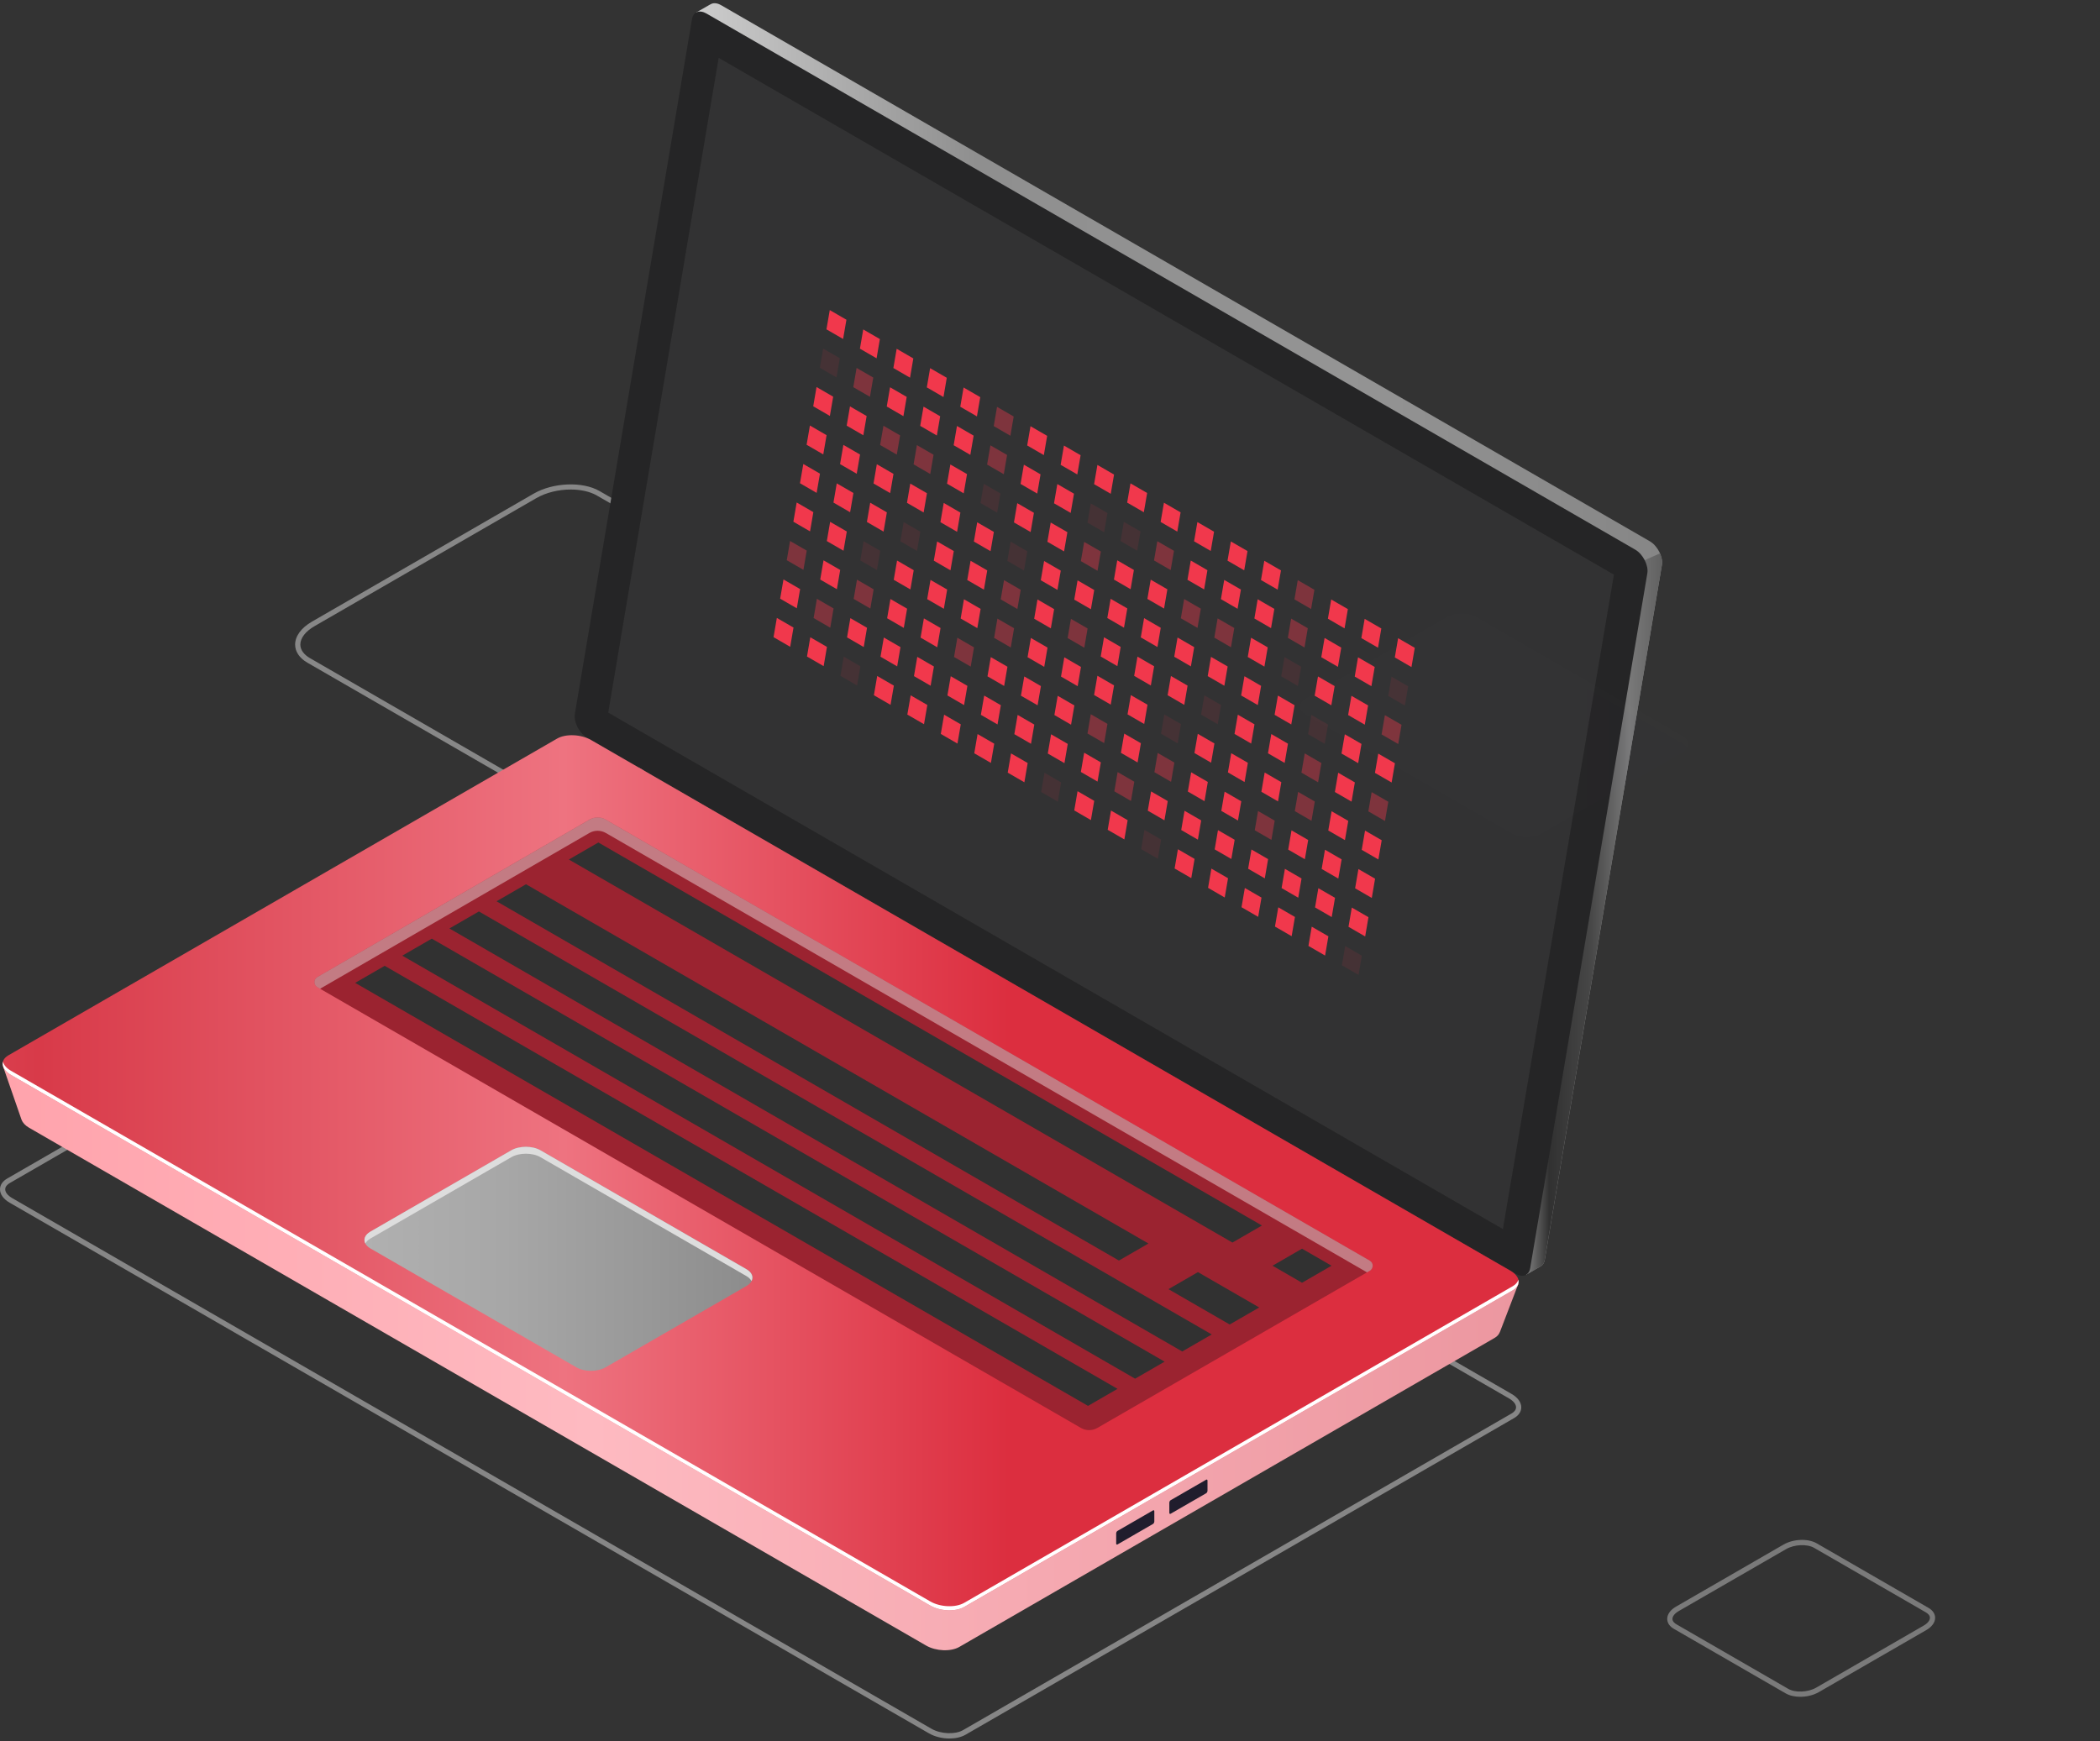 <svg width="164" height="136" viewBox="0 0 164 136" fill="none" xmlns="http://www.w3.org/2000/svg">
<rect x="0" y="0" width="164" height="136" fill="#333333" stroke="none"/>
<path opacity="0.7" d="M44.278 62.686C43.438 62.686 42.633 62.516 42.034 62.169L24.002 51.76C23.387 51.403 23.048 50.901 23.048 50.346C23.048 49.69 23.525 49.039 24.357 48.558L41.679 38.558C43.192 37.683 45.495 37.591 46.816 38.353L64.847 48.762C65.462 49.119 65.802 49.621 65.802 50.176C65.802 50.832 65.325 51.483 64.493 51.964L47.171 61.965C46.346 62.441 45.286 62.686 44.278 62.686ZM44.573 38.236C43.639 38.236 42.652 38.465 41.883 38.91L24.561 48.91C23.858 49.316 23.456 49.84 23.455 50.345C23.455 50.749 23.722 51.126 24.206 51.406L42.238 61.815C43.445 62.513 45.566 62.42 46.968 61.612L64.29 51.611C64.993 51.205 65.396 50.682 65.397 50.175C65.397 49.77 65.129 49.394 64.644 49.114L46.613 38.704C46.068 38.391 45.338 38.236 44.573 38.236Z" fill="#ABABAB"/>
<path opacity="0.7" d="M140.593 132.536C140.169 132.536 139.762 132.448 139.451 132.268L130.716 127.225C130.385 127.034 130.202 126.758 130.202 126.45C130.202 126.094 130.452 125.745 130.888 125.493L139.28 120.648C140.055 120.2 141.196 120.156 141.874 120.548L150.609 125.591C150.94 125.783 151.124 126.058 151.124 126.367C151.125 126.724 150.874 127.071 150.437 127.323L142.045 132.169C141.624 132.413 141.097 132.536 140.593 132.536ZM139.656 131.917C140.202 132.234 141.204 132.189 141.842 131.818L150.233 126.973C150.537 126.797 150.718 126.57 150.718 126.367C150.718 126.166 150.548 126.027 150.405 125.943L141.671 120.9C141.125 120.585 140.124 120.632 139.485 121.001L131.093 125.845C130.791 126.021 130.61 126.248 130.61 126.451C130.61 126.651 130.78 126.792 130.922 126.874L139.656 131.917Z" fill="#999999"/>
<path d="M46.03 55.12L55.106 1.277L54.377 0.97L55.473 0.342L55.472 0.348C55.685 0.206 55.986 0.215 56.317 0.406L128.847 42.281C129.442 42.624 129.894 43.507 129.789 44.124L120.641 98.394C120.593 98.676 120.453 98.864 120.26 98.946H120.261L119.187 99.565L119.002 98.564L119.064 98.583L46.974 56.962C46.376 56.618 45.926 55.736 46.03 55.12Z" fill="url(#paint0_linear_1_704)"/>
<path d="M128.44 43.754L129.632 43.226C129.765 43.531 129.831 43.852 129.786 44.124L120.638 98.394C120.59 98.676 120.45 98.864 120.257 98.946H120.258L119.184 99.565L118.999 98.564L119.061 98.583L115.414 96.477L128.44 43.754Z" fill="url(#paint1_linear_1_704)"/>
<path d="M45.834 57.615L118.364 99.49C118.924 99.814 119.403 99.627 119.502 99.047L128.65 44.777C128.754 44.16 128.304 43.279 127.708 42.935L55.178 1.06C54.618 0.737 54.139 0.923 54.04 1.503L44.892 55.773C44.787 56.389 45.238 57.271 45.834 57.615Z" fill="#252526"/>
<g opacity="0.51">
<path opacity="0.51" d="M56.125 4.523L126.037 44.887L117.368 95.999L47.502 55.661L56.125 4.523Z" fill="#5A5A5A"/>
</g>
<path opacity="0.7" d="M74.145 135.794C73.59 135.794 73.008 135.657 72.544 135.389L0.752 93.941C0.274 93.666 0 93.284 0 92.899C0 92.564 0.199 92.265 0.561 92.056L43.402 67.322C44.151 66.891 45.406 66.939 46.261 67.432L118.052 108.882C118.529 109.158 118.804 109.538 118.804 109.926C118.804 110.259 118.605 110.558 118.243 110.767L75.402 135.5C75.06 135.696 74.612 135.794 74.145 135.794ZM44.654 67.437C44.257 67.437 43.88 67.514 43.606 67.672L0.766 92.406C0.603 92.5 0.408 92.662 0.408 92.896C0.408 93.133 0.607 93.385 0.956 93.586L72.747 135.035C73.463 135.446 74.586 135.497 75.199 135.145L118.039 110.411C118.203 110.317 118.397 110.155 118.397 109.923C118.397 109.685 118.198 109.432 117.848 109.231L46.057 67.782C45.662 67.555 45.143 67.437 44.654 67.437Z" fill="#AAAAAA"/>
<path d="M0.242 83.308L4.2 85.375L43.89 62.461C44.554 62.078 45.714 62.125 46.481 62.568L114.935 102.09C115.59 101.724 118.576 100.288 118.576 100.288L117.128 104.062L117.123 104.058C117.063 104.226 116.933 104.382 116.718 104.507L74.917 128.641C74.253 129.025 73.093 128.977 72.326 128.534L2.277 88.091C1.961 87.909 1.769 87.689 1.689 87.467L1.684 87.47L0.242 83.308Z" fill="url(#paint2_linear_1_704)"/>
<path d="M0.855 83.96L72.647 125.408C73.432 125.862 74.621 125.911 75.302 125.518L118.142 100.784C118.822 100.391 118.737 99.705 117.951 99.251L46.159 57.802C45.373 57.349 44.184 57.3 43.504 57.692L0.662 82.427C-0.017 82.819 0.068 83.505 0.855 83.96Z" fill="url(#paint3_linear_1_704)"/>
<path d="M0.855 83.637L72.647 125.086C73.432 125.54 74.621 125.589 75.301 125.196L118.142 100.462C118.381 100.323 118.521 100.147 118.573 99.959C118.649 100.264 118.514 100.567 118.142 100.783L75.301 125.517C74.621 125.91 73.432 125.861 72.647 125.407L0.855 83.959C0.346 83.665 0.135 83.274 0.232 82.927C0.295 83.179 0.499 83.433 0.855 83.637Z" fill="white"/>
<path d="M94.3 116.442V115.654C94.3 115.58 94.255 115.546 94.198 115.578L91.421 117.181C91.365 117.214 91.319 117.3 91.319 117.375V118.161C91.319 118.236 91.364 118.27 91.421 118.238L94.198 116.635C94.255 116.602 94.3 116.516 94.3 116.442Z" fill="#201D2D"/>
<path d="M90.147 118.839V118.053C90.147 117.978 90.103 117.944 90.047 117.976L87.27 119.579C87.214 119.611 87.168 119.698 87.168 119.773V120.559C87.168 120.634 87.214 120.668 87.27 120.636L90.047 119.033C90.102 119.001 90.147 118.915 90.147 118.839Z" fill="#201D2D"/>
<path d="M106.972 98.467L47.313 64.023C46.915 63.794 46.425 63.794 46.027 64.023L24.783 76.314C24.478 76.49 24.479 76.931 24.783 77.107L84.415 111.535C84.812 111.764 85.302 111.764 85.699 111.535L106.972 99.259C107.278 99.084 107.278 98.644 106.972 98.467Z" fill="#9B2330"/>
<path d="M106.972 99.261L106.758 99.384L47.313 65.064C46.915 64.834 46.425 64.834 46.027 65.064L24.998 77.231L24.784 77.108C24.479 76.932 24.479 76.491 24.784 76.315L46.028 64.025C46.426 63.795 46.916 63.795 47.314 64.025L106.973 98.468C107.278 98.644 107.278 99.084 106.972 99.261Z" fill="white" fill-opacity="0.4"/>
<path d="M44.425 67.137L96.246 97.056L98.552 95.725L46.729 65.806L44.425 67.137Z" fill="#313131"/>
<path d="M38.776 70.398L87.383 98.461L89.688 97.131L41.08 69.068L38.776 70.398Z" fill="#313131"/>
<path d="M35.096 72.522L92.326 105.564L94.63 104.233L37.4 71.193L35.096 72.522Z" fill="#313131"/>
<path d="M31.417 74.646L88.647 107.689L90.951 106.358L33.722 73.317L31.417 74.646Z" fill="#313131"/>
<path d="M27.738 76.771L84.968 109.813L87.272 108.482L30.042 75.44L27.738 76.771Z" fill="#313131"/>
<path d="M99.379 98.864L101.682 100.195L103.986 98.864L101.682 97.533L99.379 98.864Z" fill="#313131"/>
<path d="M91.251 100.695L96.033 103.456L98.338 102.126L93.555 99.364L91.251 100.695Z" fill="#313131"/>
<path d="M45.016 106.803L28.93 97.516C28.302 97.153 28.302 96.564 28.93 96.201L39.93 89.85C40.559 89.487 41.578 89.487 42.207 89.85L58.293 99.137C58.921 99.5 58.921 100.088 58.293 100.451L47.293 106.802C46.664 107.166 45.645 107.166 45.016 106.803Z" fill="url(#paint4_linear_1_704)"/>
<path d="M58.294 99.675L42.208 90.388C41.579 90.025 40.56 90.025 39.931 90.388L28.931 96.74C28.737 96.852 28.611 96.986 28.535 97.128C28.369 96.81 28.496 96.453 28.931 96.201L39.931 89.85C40.56 89.487 41.579 89.487 42.208 89.85L58.294 99.137C58.728 99.388 58.855 99.746 58.688 100.064C58.614 99.921 58.487 99.787 58.294 99.675Z" fill="#DDDDDD"/>
<g opacity="0.11">
<g opacity="0.11">
<path opacity="0.11" d="M46.088 57.717L117.88 99.166C118.666 99.619 119.855 99.669 120.535 99.275L163.376 74.541C164.056 74.149 163.971 73.462 163.185 73.008L91.394 31.559C90.607 31.107 89.419 31.057 88.739 31.45L45.898 56.184C45.218 56.578 45.302 57.263 46.088 57.717Z" fill="url(#paint5_linear_1_704)"/>
<path opacity="0.11" d="M118.094 65.147L102.008 55.86C101.379 55.497 101.379 54.908 102.008 54.545L113.008 48.195C113.637 47.832 114.656 47.832 115.285 48.195L131.371 57.482C131.999 57.845 131.999 58.433 131.371 58.796L120.371 65.147C119.742 65.51 118.723 65.51 118.094 65.147Z" fill="url(#paint6_linear_1_704)"/>
<path opacity="0.11" d="M131.371 58.021L115.284 48.733C114.656 48.371 113.636 48.371 113.008 48.733L102.008 55.084C101.814 55.196 101.688 55.331 101.613 55.473C101.446 55.154 101.574 54.797 102.008 54.546L113.008 48.196C113.637 47.833 114.656 47.833 115.284 48.196L131.371 57.483C131.805 57.734 131.932 58.091 131.766 58.41C131.692 58.267 131.565 58.133 131.371 58.021Z" fill="#DDDDDD"/>
<g opacity="0.11">
<path opacity="0.11" d="M138.442 79.662L78.783 45.219C78.386 44.989 77.895 44.989 77.498 45.219L56.253 57.509C55.949 57.686 55.949 58.126 56.253 58.302L115.885 92.73C116.281 92.959 116.772 92.959 117.168 92.73L138.441 80.454C138.747 80.278 138.748 79.838 138.442 79.662Z" fill="#C1C1C1"/>
<path opacity="0.11" d="M138.442 80.455L138.228 80.578L78.783 46.258C78.385 46.028 77.895 46.028 77.498 46.258L56.467 58.425L56.253 58.302C55.948 58.126 55.948 57.686 56.253 57.509L77.498 45.218C77.895 44.989 78.385 44.987 78.783 45.218L138.442 79.662C138.747 79.838 138.747 80.278 138.442 80.455Z" fill="#DDDDDD"/>
</g>
</g>
</g>
<path d="M85.444 37.818L85.702 36.316L87.002 37.068L86.745 38.571L85.444 37.818Z" fill="#F1384C"/>
<path opacity="0.1" d="M84.927 40.823L85.186 39.321L86.487 40.073L86.228 41.577L84.927 40.823Z" fill="#F1384C"/>
<path opacity="0.4" d="M84.41 43.829L84.669 42.327L85.97 43.079L85.711 44.583L84.41 43.829Z" fill="#F1384C"/>
<path d="M83.894 46.835L84.152 45.332L85.453 46.085L85.195 47.587L83.894 46.835Z" fill="#F1384C"/>
<path opacity="0.4" d="M83.377 49.84L83.635 48.338L84.936 49.09L84.678 50.593L83.377 49.84Z" fill="#F1384C"/>
<path d="M82.86 52.846L83.118 51.343L84.419 52.096L84.161 53.599L82.86 52.846Z" fill="#F1384C"/>
<path d="M82.343 55.851L82.602 54.349L83.903 55.102L83.644 56.605L82.343 55.851Z" fill="#F1384C"/>
<path d="M81.827 58.857L82.085 57.355L83.386 58.107L83.128 59.61L81.827 58.857Z" fill="#F1384C"/>
<path opacity="0.1" d="M81.31 61.863L81.568 60.359L82.869 61.113L82.611 62.615L81.31 61.863Z" fill="#F1384C"/>
<path d="M82.831 36.307L83.089 34.803L84.39 35.557L84.132 37.059L82.831 36.307Z" fill="#F1384C"/>
<path d="M82.314 39.312L82.572 37.809L83.873 38.562L83.615 40.064L82.314 39.312Z" fill="#F1384C"/>
<path d="M81.797 42.317L82.055 40.815L83.357 41.568L83.099 43.07L81.797 42.317Z" fill="#F1384C"/>
<path d="M81.281 45.323L81.539 43.821L82.841 44.573L82.582 46.076L81.281 45.323Z" fill="#F1384C"/>
<path d="M80.765 48.329L81.023 46.825L82.323 47.578L82.065 49.082L80.765 48.329Z" fill="#F1384C"/>
<path d="M80.248 51.334L80.506 49.831L81.807 50.584L81.549 52.087L80.248 51.334Z" fill="#F1384C"/>
<path d="M79.731 54.34L79.99 52.837L81.291 53.59L81.032 55.092L79.731 54.34Z" fill="#F1384C"/>
<path d="M79.215 57.345L79.473 55.842L80.774 56.596L80.516 58.098L79.215 57.345Z" fill="#F1384C"/>
<path d="M78.698 60.351L78.956 58.848L80.257 59.6L79.999 61.104L78.698 60.351Z" fill="#F1384C"/>
<path d="M80.219 34.795L80.477 33.292L81.778 34.044L81.519 35.548L80.219 34.795Z" fill="#F1384C"/>
<path d="M79.702 37.8L79.96 36.297L81.261 37.05L81.003 38.553L79.702 37.8Z" fill="#F1384C"/>
<path d="M79.185 40.806L79.443 39.302L80.744 40.055L80.486 41.558L79.185 40.806Z" fill="#F1384C"/>
<path opacity="0.1" d="M78.668 43.812L78.927 42.308L80.228 43.062L79.969 44.564L78.668 43.812Z" fill="#F1384C"/>
<path opacity="0.4" d="M78.152 46.816L78.41 45.314L79.711 46.067L79.453 47.57L78.152 46.816Z" fill="#F1384C"/>
<path opacity="0.4" d="M77.635 49.822L77.893 48.32L79.194 49.072L78.936 50.575L77.635 49.822Z" fill="#F1384C"/>
<path d="M77.118 52.828L77.376 51.326L78.677 52.078L78.419 53.581L77.118 52.828Z" fill="#F1384C"/>
<path d="M76.601 55.834L76.86 54.331L78.161 55.083L77.902 56.587L76.601 55.834Z" fill="#F1384C"/>
<path d="M76.086 58.839L76.343 57.336L77.644 58.089L77.386 59.592L76.086 58.839Z" fill="#F1384C"/>
<path opacity="0.4" d="M77.605 33.282L77.864 31.78L79.165 32.533L78.906 34.036L77.605 33.282Z" fill="#F1384C"/>
<path opacity="0.4" d="M77.088 36.288L77.347 34.786L78.649 35.539L78.391 37.041L77.088 36.288Z" fill="#F1384C"/>
<path opacity="0.1" d="M76.573 39.293L76.83 37.791L78.131 38.544L77.873 40.047L76.573 39.293Z" fill="#F1384C"/>
<path d="M76.056 42.3L76.314 40.797L77.615 41.549L77.357 43.053L76.056 42.3Z" fill="#F1384C"/>
<path d="M75.538 45.306L75.798 43.802L77.099 44.555L76.84 46.057L75.538 45.306Z" fill="#F1384C"/>
<path d="M75.023 48.311L75.281 46.808L76.582 47.561L76.324 49.063L75.023 48.311Z" fill="#F1384C"/>
<path opacity="0.4" d="M74.506 51.316L74.764 49.813L76.065 50.566L75.807 52.069L74.506 51.316Z" fill="#F1384C"/>
<path d="M73.989 54.322L74.248 52.819L75.549 53.573L75.29 55.075L73.989 54.322Z" fill="#F1384C"/>
<path d="M73.472 57.327L73.731 55.825L75.032 56.578L74.773 58.08L73.472 57.327Z" fill="#F1384C"/>
<path d="M74.993 31.771L75.251 30.267L76.552 31.021L76.294 32.524L74.993 31.771Z" fill="#F1384C"/>
<path d="M74.477 34.777L74.735 33.273L76.036 34.027L75.778 35.529L74.477 34.777Z" fill="#F1384C"/>
<path d="M73.96 37.782L74.218 36.28L75.519 37.032L75.261 38.534L73.96 37.782Z" fill="#F1384C"/>
<path d="M73.443 40.787L73.701 39.285L75.002 40.038L74.744 41.54L73.443 40.787Z" fill="#F1384C"/>
<path d="M72.926 43.793L73.185 42.291L74.486 43.043L74.227 44.547L72.926 43.793Z" fill="#F1384C"/>
<path d="M72.409 46.799L72.668 45.297L73.969 46.05L73.71 47.552L72.409 46.799Z" fill="#F1384C"/>
<path d="M71.893 49.804L72.151 48.301L73.452 49.054L73.194 50.558L71.893 49.804Z" fill="#F1384C"/>
<path d="M71.377 52.811L71.635 51.307L72.935 52.06L72.677 53.563L71.377 52.811Z" fill="#F1384C"/>
<path d="M70.859 55.816L71.119 54.313L72.42 55.066L72.161 56.568L70.859 55.816Z" fill="#F1384C"/>
<path d="M72.38 30.259L72.638 28.757L73.939 29.509L73.681 31.012L72.38 30.259Z" fill="#F1384C"/>
<path d="M71.864 33.265L72.123 31.762L73.423 32.514L73.164 34.018L71.864 33.265Z" fill="#F1384C"/>
<path opacity="0.4" d="M71.347 36.27L71.606 34.768L72.907 35.52L72.648 37.024L71.347 36.27Z" fill="#F1384C"/>
<path d="M70.831 39.276L71.088 37.773L72.39 38.526L72.132 40.028L70.831 39.276Z" fill="#F1384C"/>
<path opacity="0.1" d="M70.314 42.282L70.572 40.778L71.873 41.532L71.615 43.035L70.314 42.282Z" fill="#F1384C"/>
<path d="M69.797 45.288L70.056 43.784L71.357 44.538L71.098 46.04L69.797 45.288Z" fill="#F1384C"/>
<path d="M69.281 48.293L69.539 46.79L70.84 47.543L70.582 49.045L69.281 48.293Z" fill="#F1384C"/>
<path d="M68.764 51.298L69.022 49.796L70.323 50.548L70.065 52.051L68.764 51.298Z" fill="#F1384C"/>
<path d="M68.247 54.304L68.505 52.801L69.806 53.554L69.548 55.056L68.247 54.304Z" fill="#F1384C"/>
<path d="M69.768 28.747L70.026 27.244L71.327 27.997L71.069 29.5L69.768 28.747Z" fill="#F1384C"/>
<path d="M69.251 31.753L69.509 30.25L70.81 31.003L70.552 32.506L69.251 31.753Z" fill="#F1384C"/>
<path opacity="0.4" d="M68.734 34.759L68.993 33.256L70.294 34.009L70.035 35.511L68.734 34.759Z" fill="#F1384C"/>
<path d="M68.218 37.764L68.476 36.261L69.777 37.015L69.519 38.517L68.218 37.764Z" fill="#F1384C"/>
<path d="M67.701 40.77L67.959 39.267L69.26 40.02L69.002 41.523L67.701 40.77Z" fill="#F1384C"/>
<path opacity="0.1" d="M67.185 43.776L67.442 42.273L68.743 43.025L68.485 44.529L67.185 43.776Z" fill="#F1384C"/>
<path opacity="0.4" d="M66.667 46.781L66.927 45.278L68.227 46.031L67.969 47.534L66.667 46.781Z" fill="#F1384C"/>
<path d="M66.151 49.787L66.409 48.283L67.711 49.037L67.453 50.539L66.151 49.787Z" fill="#F1384C"/>
<path opacity="0.1" d="M65.635 52.792L65.893 51.289L67.194 52.043L66.935 53.545L65.635 52.792Z" fill="#F1384C"/>
<path d="M67.156 27.235L67.414 25.733L68.714 26.485L68.457 27.988L67.156 27.235Z" fill="#F1384C"/>
<path opacity="0.4" d="M66.638 30.241L66.896 28.739L68.198 29.491L67.94 30.994L66.638 30.241Z" fill="#F1384C"/>
<path d="M66.122 33.247L66.38 31.744L67.681 32.497L67.422 34L66.122 33.247Z" fill="#F1384C"/>
<path d="M65.605 36.253L65.864 34.75L67.165 35.502L66.906 37.004L65.605 36.253Z" fill="#F1384C"/>
<path d="M65.089 39.257L65.347 37.755L66.648 38.508L66.39 40.011L65.089 39.257Z" fill="#F1384C"/>
<path d="M64.572 42.263L64.83 40.761L66.131 41.514L65.873 43.017L64.572 42.263Z" fill="#F1384C"/>
<path d="M64.055 45.269L64.314 43.767L65.615 44.519L65.356 46.022L64.055 45.269Z" fill="#F1384C"/>
<path opacity="0.4" d="M63.538 48.275L63.797 46.773L65.098 47.524L64.839 49.028L63.538 48.275Z" fill="#F1384C"/>
<path d="M63.022 51.281L63.28 49.777L64.581 50.53L64.323 52.033L63.022 51.281Z" fill="#F1384C"/>
<path d="M64.542 25.725L64.801 24.221L66.102 24.974L65.843 26.477L64.542 25.725Z" fill="#F1384C"/>
<path opacity="0.1" d="M64.026 28.73L64.284 27.227L65.585 27.979L65.327 29.482L64.026 28.73Z" fill="#F1384C"/>
<path d="M63.509 31.735L63.767 30.232L65.068 30.985L64.81 32.488L63.509 31.735Z" fill="#F1384C"/>
<path d="M62.992 34.741L63.251 33.238L64.552 33.992L64.293 35.494L62.992 34.741Z" fill="#F1384C"/>
<path d="M62.475 37.746L62.735 36.243L64.035 36.996L63.776 38.499L62.475 37.746Z" fill="#F1384C"/>
<path d="M61.959 40.752L62.217 39.249L63.519 40.002L63.261 41.505L61.959 40.752Z" fill="#F1384C"/>
<path opacity="0.4" d="M61.443 43.758L61.7 42.255L63.002 43.008L62.743 44.51L61.443 43.758Z" fill="#F1384C"/>
<path d="M60.926 46.763L61.185 45.261L62.485 46.013L62.227 47.515L60.926 46.763Z" fill="#F1384C"/>
<path d="M60.41 49.768L60.668 48.266L61.969 49.019L61.711 50.522L60.41 49.768Z" fill="#F1384C"/>
<path d="M108.928 51.352L109.186 49.849L110.487 50.602L110.229 52.105L108.928 51.352Z" fill="#F1384C"/>
<path opacity="0.1" d="M108.411 54.358L108.67 52.855L109.971 53.608L109.712 55.111L108.411 54.358Z" fill="#F1384C"/>
<path opacity="0.4" d="M107.895 57.364L108.153 55.861L109.454 56.613L109.196 58.116L107.895 57.364Z" fill="#F1384C"/>
<path d="M107.378 60.369L107.636 58.866L108.937 59.619L108.679 61.121L107.378 60.369Z" fill="#F1384C"/>
<path opacity="0.4" d="M106.861 63.374L107.119 61.872L108.42 62.625L108.162 64.128L106.861 63.374Z" fill="#F1384C"/>
<path d="M106.344 66.38L106.603 64.878L107.904 65.631L107.645 67.133L106.344 66.38Z" fill="#F1384C"/>
<path d="M105.828 69.385L106.086 67.883L107.387 68.635L107.13 70.139L105.828 69.385Z" fill="#F1384C"/>
<path d="M105.311 72.392L105.569 70.888L106.87 71.641L106.613 73.145L105.311 72.392Z" fill="#F1384C"/>
<path opacity="0.1" d="M104.795 75.398L105.054 73.894L106.353 74.647L106.095 76.149L104.795 75.398Z" fill="#F1384C"/>
<path d="M106.315 49.84L106.573 48.338L107.874 49.09L107.617 50.593L106.315 49.84Z" fill="#F1384C"/>
<path d="M105.798 52.846L106.056 51.343L107.358 52.096L107.099 53.599L105.798 52.846Z" fill="#F1384C"/>
<path d="M105.282 55.851L105.541 54.349L106.841 55.102L106.582 56.605L105.282 55.851Z" fill="#F1384C"/>
<path d="M104.766 58.857L105.024 57.355L106.325 58.107L106.067 59.61L104.766 58.857Z" fill="#F1384C"/>
<path d="M104.249 61.863L104.506 60.359L105.808 61.113L105.55 62.615L104.249 61.863Z" fill="#F1384C"/>
<path d="M103.732 64.869L103.991 63.365L105.292 64.119L105.033 65.621L103.732 64.869Z" fill="#F1384C"/>
<path d="M103.215 67.874L103.474 66.371L104.775 67.124L104.516 68.626L103.215 67.874Z" fill="#F1384C"/>
<path d="M102.699 70.879L102.957 69.377L104.258 70.129L104 71.632L102.699 70.879Z" fill="#F1384C"/>
<path d="M102.182 73.885L102.44 72.383L103.741 73.135L103.483 74.638L102.182 73.885Z" fill="#F1384C"/>
<path d="M103.703 48.329L103.961 46.826L105.262 47.578L105.004 49.082L103.703 48.329Z" fill="#F1384C"/>
<path d="M103.186 51.334L103.444 49.831L104.745 50.584L104.487 52.087L103.186 51.334Z" fill="#F1384C"/>
<path d="M102.669 54.34L102.928 52.837L104.229 53.59L103.97 55.092L102.669 54.34Z" fill="#F1384C"/>
<path opacity="0.1" d="M102.152 57.346L102.411 55.842L103.712 56.596L103.453 58.098L102.152 57.346Z" fill="#F1384C"/>
<path opacity="0.4" d="M101.636 60.351L101.894 58.848L103.195 59.601L102.937 61.104L101.636 60.351Z" fill="#F1384C"/>
<path opacity="0.4" d="M101.119 63.357L101.377 61.854L102.679 62.606L102.42 64.11L101.119 63.357Z" fill="#F1384C"/>
<path d="M100.603 66.362L100.861 64.859L102.162 65.612L101.903 67.115L100.603 66.362Z" fill="#F1384C"/>
<path d="M100.086 69.368L100.345 67.864L101.645 68.618L101.387 70.12L100.086 69.368Z" fill="#F1384C"/>
<path d="M99.569 72.374L99.828 70.87L101.129 71.624L100.871 73.126L99.569 72.374Z" fill="#F1384C"/>
<path opacity="0.4" d="M101.09 46.816L101.348 45.314L102.649 46.067L102.39 47.57L101.09 46.816Z" fill="#F1384C"/>
<path opacity="0.4" d="M100.574 49.822L100.832 48.32L102.132 49.072L101.875 50.575L100.574 49.822Z" fill="#F1384C"/>
<path opacity="0.1" d="M100.056 52.828L100.314 51.326L101.616 52.078L101.358 53.581L100.056 52.828Z" fill="#F1384C"/>
<path d="M99.54 55.834L99.799 54.331L101.1 55.083L100.841 56.587L99.54 55.834Z" fill="#F1384C"/>
<path d="M99.023 58.839L99.282 57.336L100.583 58.089L100.325 59.593L99.023 58.839Z" fill="#F1384C"/>
<path d="M98.507 61.845L98.765 60.342L100.066 61.095L99.808 62.598L98.507 61.845Z" fill="#F1384C"/>
<path opacity="0.4" d="M97.99 64.85L98.248 63.348L99.549 64.101L99.291 65.603L97.99 64.85Z" fill="#F1384C"/>
<path d="M97.473 67.856L97.732 66.354L99.033 67.106L98.774 68.609L97.473 67.856Z" fill="#F1384C"/>
<path d="M96.957 70.862L97.215 69.359L98.516 70.111L98.258 71.615L96.957 70.862Z" fill="#F1384C"/>
<path d="M98.477 45.306L98.736 43.802L100.037 44.555L99.778 46.057L98.477 45.306Z" fill="#F1384C"/>
<path d="M97.961 48.31L98.219 46.808L99.52 47.561L99.262 49.063L97.961 48.31Z" fill="#F1384C"/>
<path d="M97.444 51.316L97.702 49.813L99.003 50.566L98.745 52.069L97.444 51.316Z" fill="#F1384C"/>
<path d="M96.927 54.322L97.185 52.819L98.486 53.573L98.228 55.075L96.927 54.322Z" fill="#F1384C"/>
<path d="M96.41 57.327L96.669 55.825L97.97 56.577L97.711 58.08L96.41 57.327Z" fill="#F1384C"/>
<path d="M95.895 60.333L96.153 58.831L97.453 59.583L97.195 61.086L95.895 60.333Z" fill="#F1384C"/>
<path d="M95.378 63.339L95.636 61.836L96.937 62.589L96.679 64.091L95.378 63.339Z" fill="#F1384C"/>
<path d="M94.861 66.345L95.118 64.842L96.421 65.594L96.162 67.096L94.861 66.345Z" fill="#F1384C"/>
<path d="M94.344 69.349L94.603 67.847L95.904 68.6L95.645 70.103L94.344 69.349Z" fill="#F1384C"/>
<path d="M95.864 43.793L96.123 42.291L97.424 43.044L97.166 44.547L95.864 43.793Z" fill="#F1384C"/>
<path d="M95.348 46.799L95.606 45.297L96.908 46.05L96.649 47.552L95.348 46.799Z" fill="#F1384C"/>
<path opacity="0.4" d="M94.832 49.804L95.09 48.302L96.391 49.054L96.133 50.558L94.832 49.804Z" fill="#F1384C"/>
<path d="M94.315 52.811L94.573 51.307L95.874 52.06L95.616 53.563L94.315 52.811Z" fill="#F1384C"/>
<path opacity="0.1" d="M93.798 55.816L94.056 54.313L95.358 55.066L95.099 56.568L93.798 55.816Z" fill="#F1384C"/>
<path d="M93.281 58.821L93.54 57.319L94.841 58.071L94.582 59.574L93.281 58.821Z" fill="#F1384C"/>
<path d="M92.765 61.827L93.023 60.324L94.324 61.077L94.066 62.58L92.765 61.827Z" fill="#F1384C"/>
<path d="M92.248 64.832L92.506 63.33L93.807 64.082L93.549 65.586L92.248 64.832Z" fill="#F1384C"/>
<path d="M91.731 67.838L91.99 66.335L93.291 67.088L93.032 68.591L91.731 67.838Z" fill="#F1384C"/>
<path d="M93.252 42.282L93.51 40.778L94.811 41.532L94.553 43.035L93.252 42.282Z" fill="#F1384C"/>
<path d="M92.735 45.288L92.993 43.784L94.294 44.538L94.036 46.04L92.735 45.288Z" fill="#F1384C"/>
<path opacity="0.4" d="M92.218 48.294L92.477 46.79L93.778 47.543L93.519 49.045L92.218 48.294Z" fill="#F1384C"/>
<path d="M91.703 51.298L91.96 49.796L93.261 50.548L93.003 52.051L91.703 51.298Z" fill="#F1384C"/>
<path d="M91.186 54.304L91.444 52.802L92.744 53.554L92.487 55.057L91.186 54.304Z" fill="#F1384C"/>
<path opacity="0.1" d="M90.668 57.31L90.927 55.806L92.229 56.56L91.97 58.063L90.668 57.31Z" fill="#F1384C"/>
<path opacity="0.4" d="M90.153 60.315L90.411 58.812L91.712 59.565L91.454 61.068L90.153 60.315Z" fill="#F1384C"/>
<path d="M89.636 63.322L89.894 61.818L91.195 62.571L90.937 64.073L89.636 63.322Z" fill="#F1384C"/>
<path opacity="0.1" d="M89.119 66.326L89.377 64.824L90.678 65.577L90.42 67.079L89.119 66.326Z" fill="#F1384C"/>
<path d="M90.64 40.77L90.898 39.267L92.199 40.02L91.941 41.523L90.64 40.77Z" fill="#F1384C"/>
<path opacity="0.4" d="M90.123 43.776L90.381 42.273L91.682 43.025L91.424 44.529L90.123 43.776Z" fill="#F1384C"/>
<path d="M89.606 46.781L89.865 45.278L91.166 46.031L90.907 47.534L89.606 46.781Z" fill="#F1384C"/>
<path d="M89.09 49.787L89.348 48.283L90.649 49.037L90.391 50.539L89.09 49.787Z" fill="#F1384C"/>
<path d="M88.573 52.792L88.831 51.289L90.132 52.043L89.874 53.545L88.573 52.792Z" fill="#F1384C"/>
<path d="M88.056 55.798L88.314 54.296L89.615 55.047L89.357 56.551L88.056 55.798Z" fill="#F1384C"/>
<path d="M87.539 58.803L87.798 57.301L89.099 58.053L88.84 59.556L87.539 58.803Z" fill="#F1384C"/>
<path opacity="0.4" d="M87.023 61.809L87.281 60.306L88.582 61.059L88.324 62.562L87.023 61.809Z" fill="#F1384C"/>
<path d="M86.506 64.815L86.764 63.312L88.065 64.065L87.807 65.567L86.506 64.815Z" fill="#F1384C"/>
<path d="M88.027 39.258L88.285 37.755L89.586 38.508L89.328 40.011L88.027 39.258Z" fill="#F1384C"/>
<path opacity="0.1" d="M87.51 42.263L87.768 40.761L89.069 41.514L88.811 43.017L87.51 42.263Z" fill="#F1384C"/>
<path d="M86.994 45.269L87.252 43.767L88.552 44.52L88.294 46.022L86.994 45.269Z" fill="#F1384C"/>
<path d="M86.476 48.275L86.735 46.773L88.037 47.524L87.778 49.028L86.476 48.275Z" fill="#F1384C"/>
<path d="M85.961 51.281L86.218 49.777L87.519 50.53L87.262 52.033L85.961 51.281Z" fill="#F1384C"/>
<path d="M85.444 54.287L85.702 52.783L87.002 53.536L86.745 55.038L85.444 54.287Z" fill="#F1384C"/>
<path opacity="0.4" d="M84.927 57.292L85.186 55.789L86.487 56.542L86.228 58.044L84.927 57.292Z" fill="#F1384C"/>
<path d="M84.41 60.297L84.669 58.794L85.97 59.548L85.711 61.05L84.41 60.297Z" fill="#F1384C"/>
<path d="M83.894 63.303L84.152 61.8L85.453 62.553L85.195 64.056L83.894 63.303Z" fill="#F1384C"/>
<defs>
<linearGradient id="paint0_linear_1_704" x1="129.802" y1="49.909" x2="46.015" y2="49.909" gradientUnits="userSpaceOnUse">
<stop stop-color="#868686"/>
<stop offset="0.294" stop-color="#949494"/>
<stop offset="0.64" stop-color="#8F8F8F"/>
<stop offset="1" stop-color="#E4E4E4"/>
<stop offset="1" stop-color="#E9E9FD"/>
</linearGradient>
<linearGradient id="paint1_linear_1_704" x1="129.801" y1="71.396" x2="115.414" y2="71.396" gradientUnits="userSpaceOnUse">
<stop stop-color="#616161"/>
<stop offset="0.178" stop-color="#797979"/>
<stop offset="0.388" stop-color="#474747"/>
<stop offset="0.613" stop-color="#313131"/>
<stop offset="0.849" stop-color="#C5C5C5"/>
<stop offset="1" stop-color="#434343"/>
</linearGradient>
<linearGradient id="paint2_linear_1_704" x1="118.576" y1="95.551" x2="0.242" y2="95.551" gradientUnits="userSpaceOnUse">
<stop stop-color="#EC97A0"/>
<stop offset="0.613" stop-color="#FEBAC1"/>
<stop offset="1" stop-color="#FFA3AC"/>
</linearGradient>
<linearGradient id="paint3_linear_1_704" x1="78.816" y1="91.605" x2="-39.582" y2="91.605" gradientUnits="userSpaceOnUse">
<stop stop-color="#DC2E3F"/>
<stop offset="0.294" stop-color="#EE7380"/>
<stop offset="0.64" stop-color="#D83A49"/>
<stop offset="1" stop-color="#EF7681"/>
</linearGradient>
<linearGradient id="paint4_linear_1_704" x1="58.765" y1="98.326" x2="28.459" y2="98.326" gradientUnits="userSpaceOnUse">
<stop stop-color="#8C8C8C"/>
<stop offset="0.294" stop-color="#999999"/>
<stop offset="0.64" stop-color="#A7A7A7"/>
<stop offset="1" stop-color="#B0B0B0"/>
</linearGradient>
<linearGradient id="paint5_linear_1_704" x1="124.05" y1="65.362" x2="5.653" y2="65.362" gradientUnits="userSpaceOnUse">
<stop stop-color="#C0BFF6"/>
<stop offset="0.294" stop-color="#C5C4F7"/>
<stop offset="0.64" stop-color="#D3D2F9"/>
<stop offset="1" stop-color="#E9E9FD"/>
</linearGradient>
<linearGradient id="paint6_linear_1_704" x1="131.842" y1="56.672" x2="101.536" y2="56.672" gradientUnits="userSpaceOnUse">
<stop stop-color="#C0BFF6"/>
<stop offset="0.294" stop-color="#C5C4F7"/>
<stop offset="0.64" stop-color="#D3D2F9"/>
<stop offset="1" stop-color="#E9E9FD"/>
</linearGradient>
</defs>
</svg>
